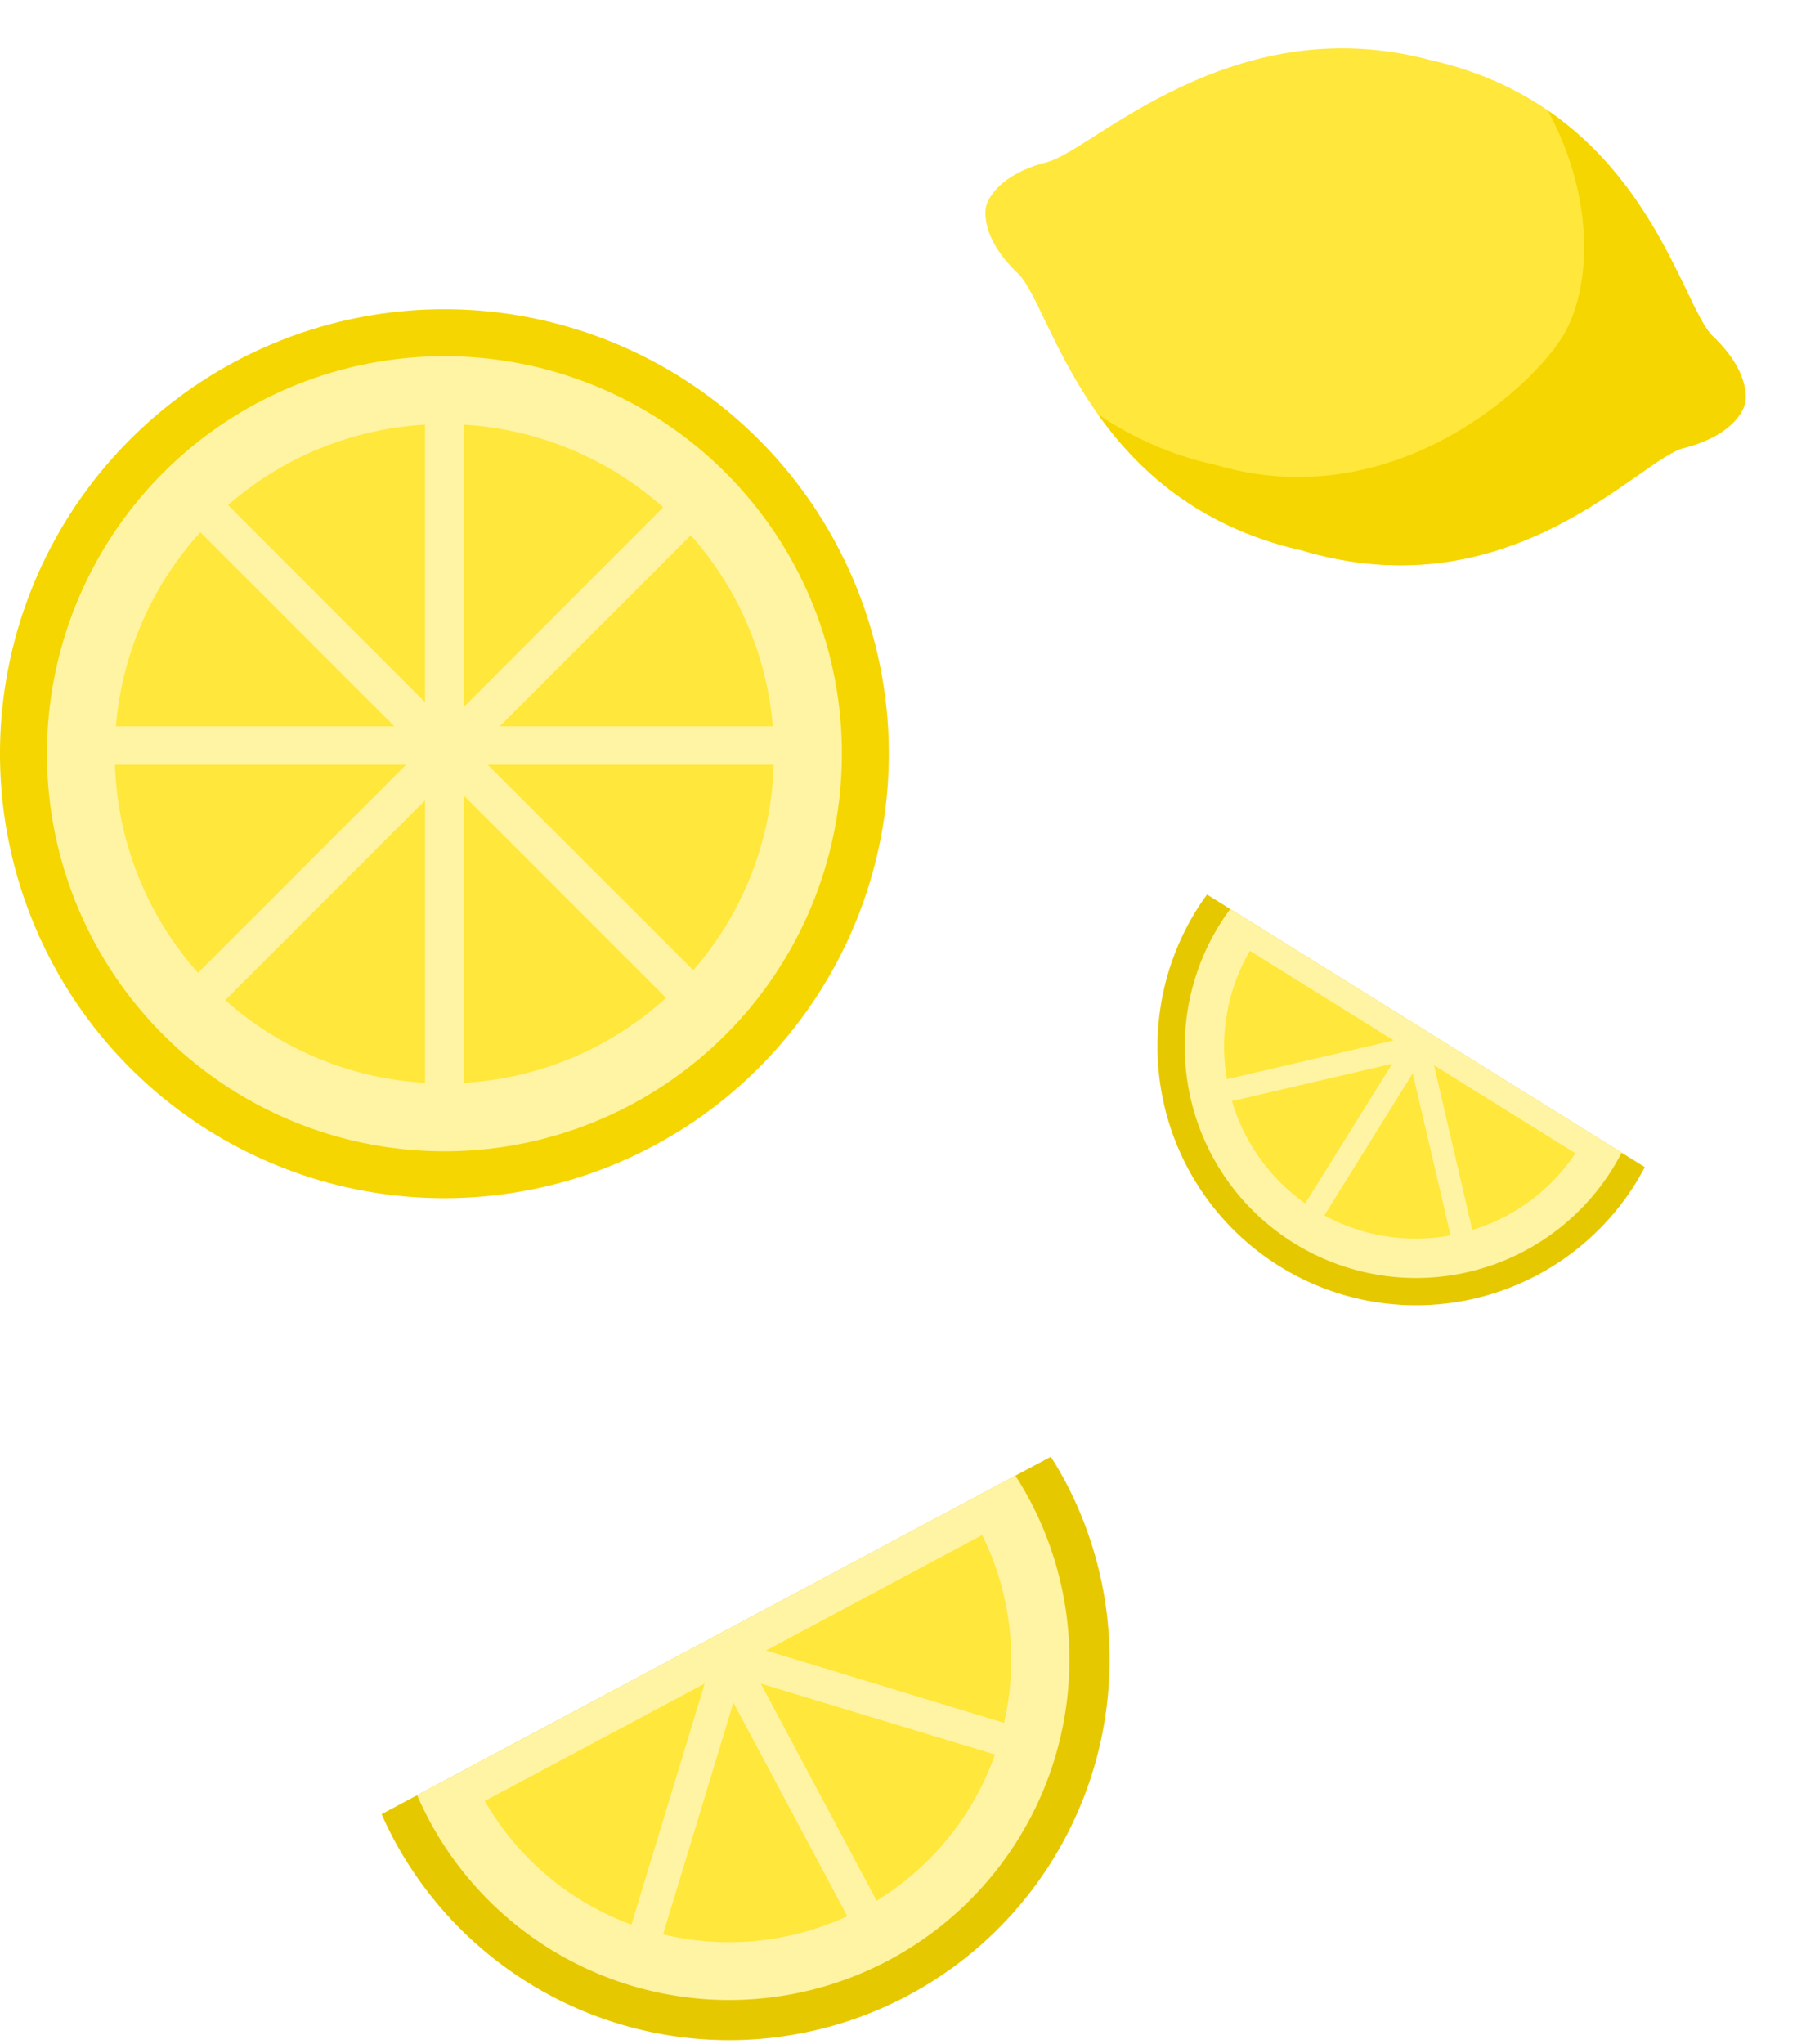 <svg width="372" height="423" fill="none" xmlns="http://www.w3.org/2000/svg"><path d="M184 155.99a92.009 92.009 0 01-92.01 91.989A91.99 91.99 0 0126.943 90.943 91.99 91.99 0 0191.99 64 92.008 92.008 0 01184 155.99z" fill="#F5D600"/><path d="M174.281 155.99a82.287 82.287 0 01-24.103 58.188 82.288 82.288 0 01-89.677 17.838A82.268 82.268 0 019.72 155.99a82.27 82.27 0 0182.27-82.27 82.267 82.267 0 0176.027 50.781 82.27 82.27 0 016.265 31.489z" fill="#FFF4A3"/><path d="M87.993 87.893a67.807 67.807 0 00-40.791 16.649l40.791 40.792V87.893zm7.992 0v58.461L137.277 105a67.974 67.974 0 00-41.292-17.107zm-14.339 62.436l-40.168-40.168a68.076 68.076 0 00-17.482 40.168h57.65zm-57.837 7.95a67.95 67.95 0 0017.19 43.06l43.06-43.06H23.81zm136.173-7.95A68.012 68.012 0 00143 110.786l-39.543 39.543h56.525zm-59.023 7.95l42.561 42.519a67.907 67.907 0 0016.65-42.519h-59.211zm-4.974 6.348v59.481a67.951 67.951 0 0041.895-17.586l-41.895-41.895zm-7.991 1.019L46.64 207a68.054 68.054 0 0041.354 17.107v-58.461z" fill="#FFE73B"/><g filter="url(#filter0_f_2316_10536)"><path d="M269.395 113.881c43.424 13.025 69.904-18.807 79.126-21.148 11.343-2.867 12.662-9.04 12.662-9.04s1.911-6.011-6.603-14.086c-6.891-6.556-14.335-47.284-58.609-57.213C254.879 1.5 226.058 31.19 216.836 33.532c-11.334 2.867-12.653 9.04-12.653 9.04s-1.911 6.011 6.604 14.086c6.88 6.565 14.363 47.284 58.608 57.223z" fill="#FFE73B"/><path d="M320.406 22.867c23.098 15.873 28.813 41.637 34.174 46.74 8.476 8.075 6.603 14.086 6.603 14.086s-1.319 6.163-12.662 9.04c-9.222 2.341-35.702 34.173-79.126 21.148-21.081-4.778-33.8-16.456-42.104-28.143a69.442 69.442 0 0024.444 10.511c36.219 10.598 64.782-15.595 71.548-26.289 6.317-9.986 6.966-29.022-2.877-47.093z" fill="#F5D600"/></g><path d="M249.872 185.138a55.024 55.024 0 00-2.175 3.197 53.534 53.534 0 0017.164 73.732 53.534 53.534 0 0073.726-17.16 54.208 54.208 0 001.906-3.362l-90.621-56.407z" fill="#E6C800"/><path d="M254.678 188.134a47.857 47.857 0 00-2.178 3.191 47.862 47.862 0 0015.345 65.944 47.892 47.892 0 0065.95-15.349 48.072 48.072 0 001.896-3.365l-81.013-50.421z" fill="#FFF4A3"/><path d="M258.737 196.786a39.499 39.499 0 00-4.749 26.562l34.512-8.029-29.763-18.533zm38.121 23.69l7.93 34.084a39.558 39.558 0 0021.336-15.871l-29.266-18.213zm-4.411 1.68l-18.29 29.388a39.552 39.552 0 0026.126 4.144l-7.836-33.532zm-4.245-1.995l-33.168 7.73a39.57 39.57 0 0015.165 21.164l18.003-28.894z" fill="#FFE73B"/><path d="M79 375.465a80.46 80.46 0 002.473 5.123 78.761 78.761 0 00106.572 32.37 78.755 78.755 0 0038.249-46.578 78.755 78.755 0 00-5.879-59.982 78.969 78.969 0 00-2.882-4.902L79 375.465z" fill="#E6C800"/><path d="M86.353 371.546a70.14 70.14 0 002.462 5.122 70.426 70.426 0 0095.31 28.959 70.46 70.46 0 0028.959-95.322 71.198 71.198 0 00-2.893-4.89L86.353 371.546z" fill="#FFF4A3"/><path d="M100.363 372.739a58.116 58.116 0 0030.349 25.591l15.159-49.88-45.508 24.289zm58.226-31.145l49.262 14.97a58.198 58.198 0 00-4.527-38.861l-44.735 23.891zm-1.104 6.856l23.991 44.923a58.185 58.185 0 0024.498-30.24l-48.489-14.683zm-5.663 3.942l-14.552 47.947a58.212 58.212 0 0038.123-3.753l-23.571-44.194z" fill="#FFE73B"/><defs><filter id="filter0_f_2316_10536" x="194" y="0" width="177.366" height="127" filterUnits="userSpaceOnUse" color-interpolation-filters="sRGB"><feFlood flood-opacity="0" result="BackgroundImageFix"/><feBlend in="SourceGraphic" in2="BackgroundImageFix" result="shape"/><feGaussianBlur stdDeviation="5" result="effect1_foregroundBlur_2316_10536"/></filter></defs></svg>